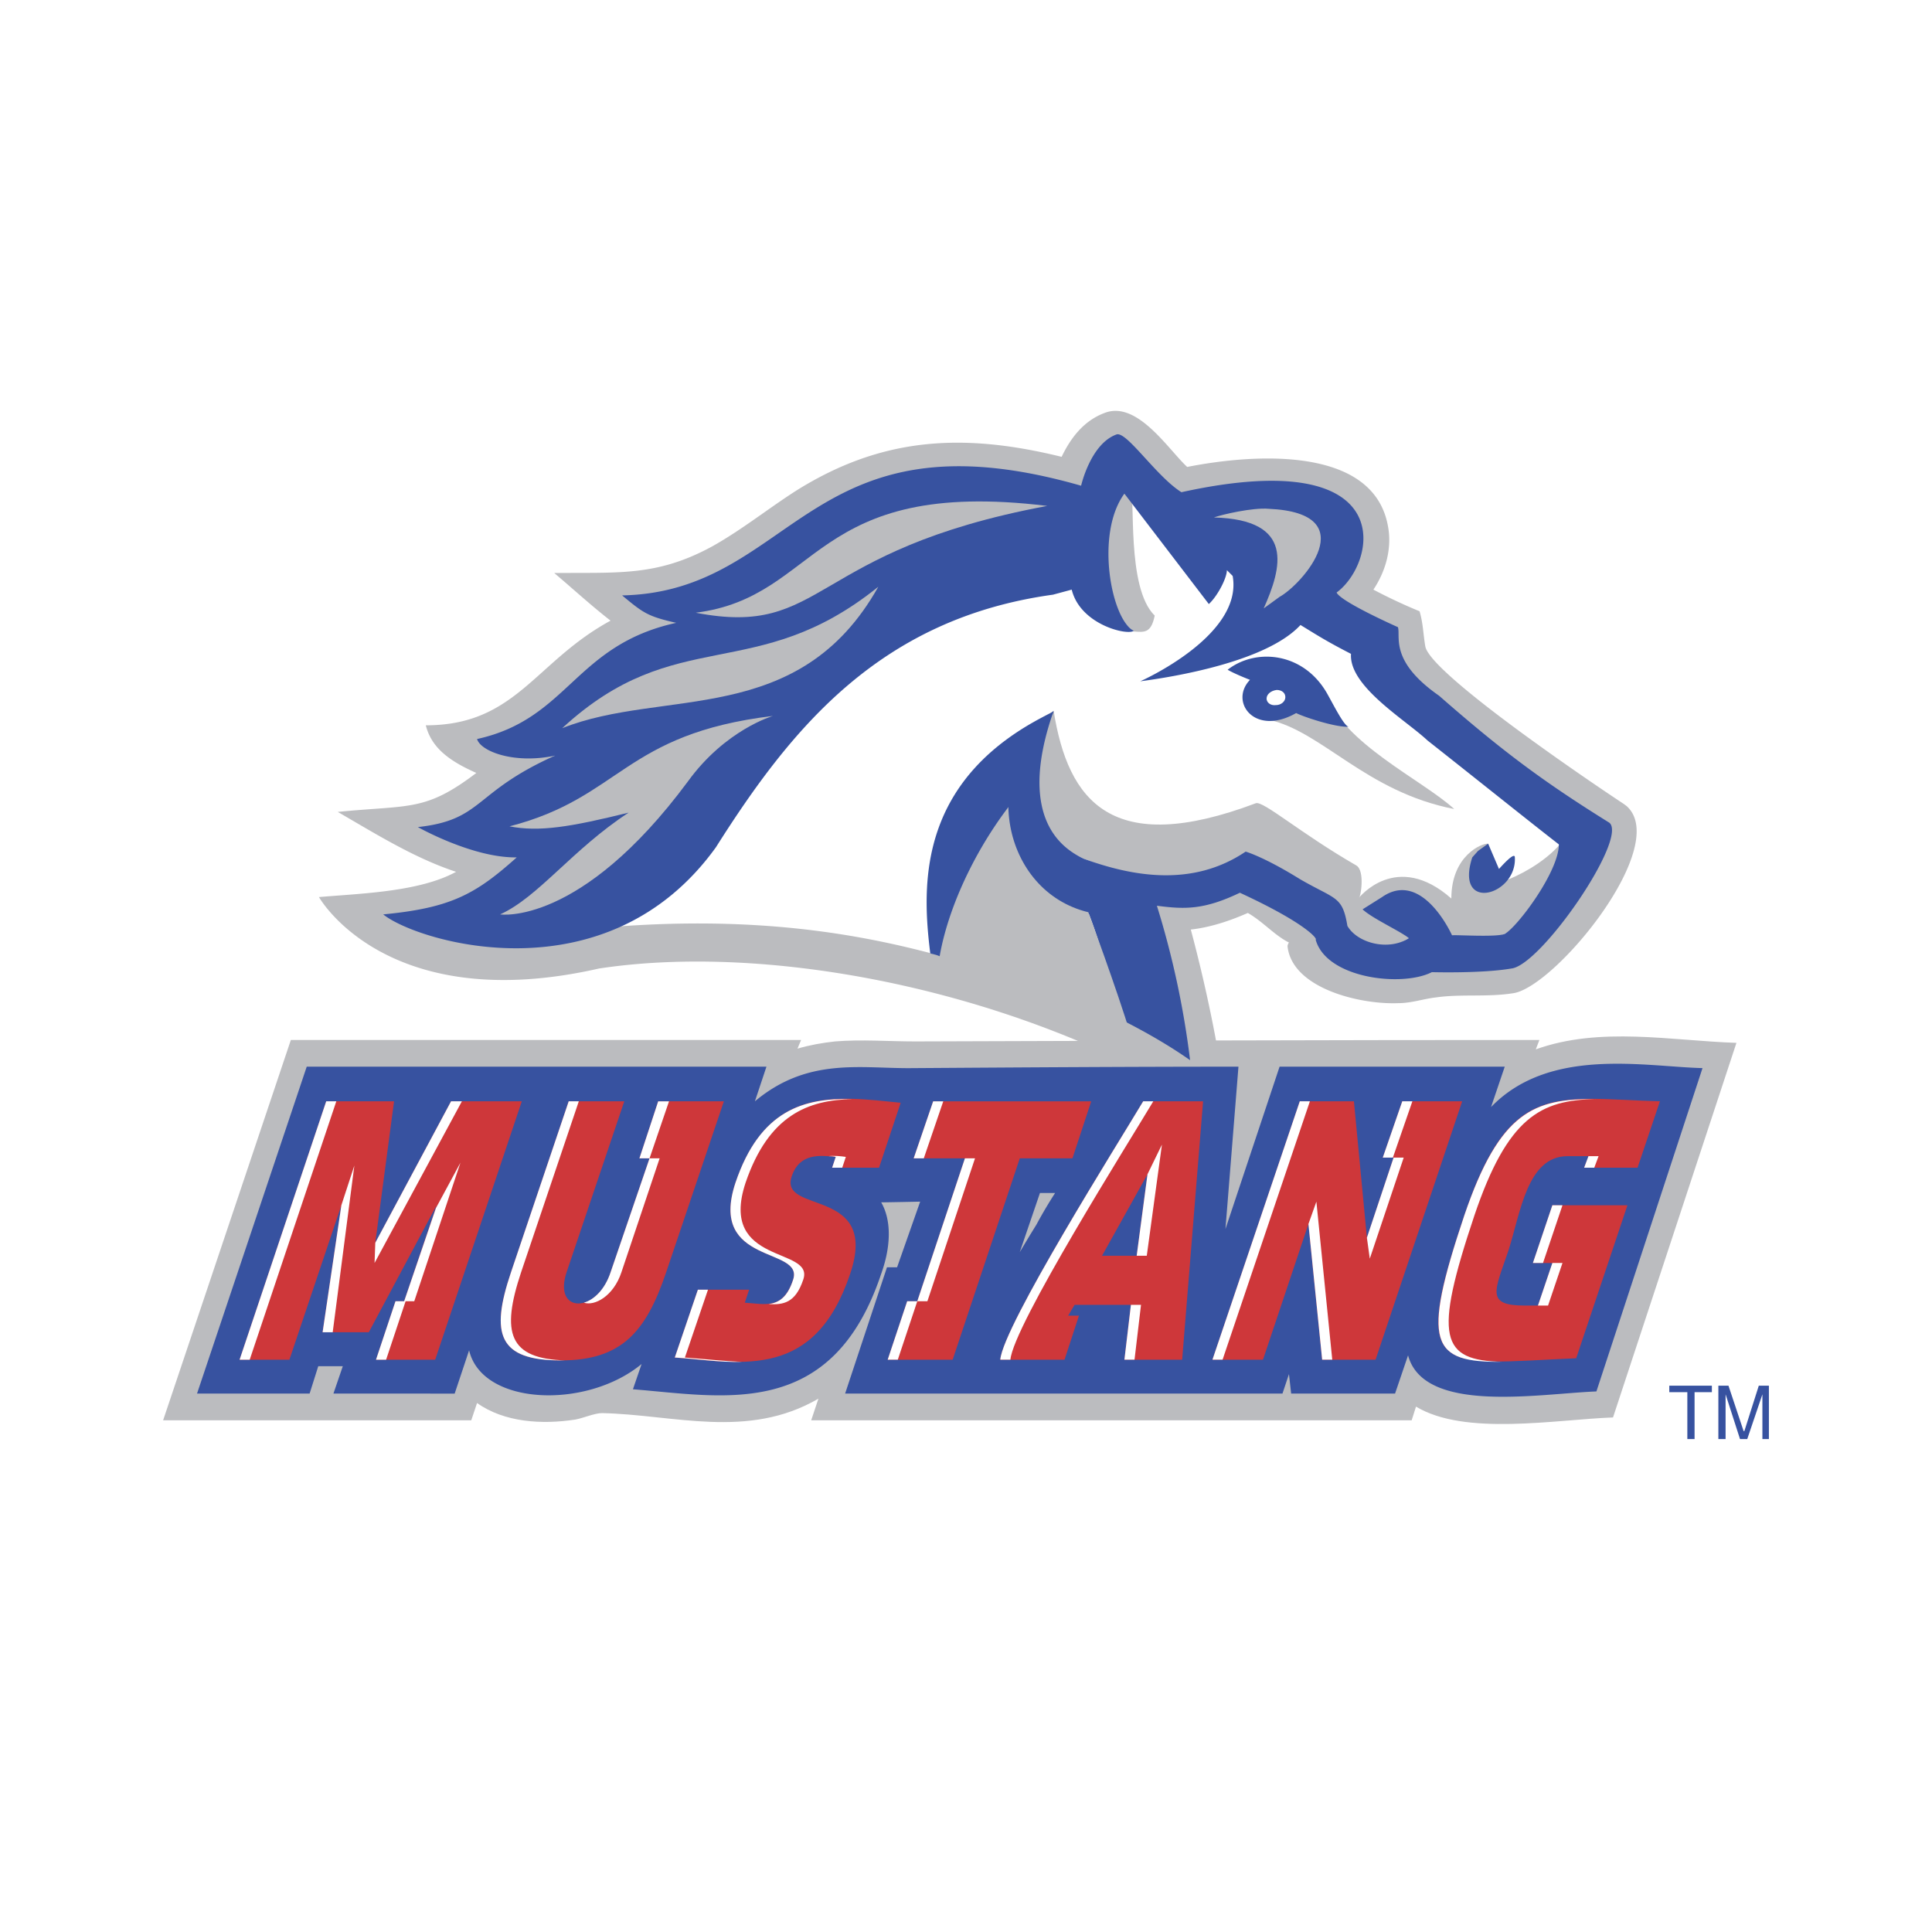 <svg xmlns="http://www.w3.org/2000/svg" width="2500" height="2500" viewBox="0 0 192.744 192.744"><path fill-rule="evenodd" clip-rule="evenodd" fill="#fff" d="M0 0h192.744v192.744H0V0z"/><path d="M47.592 139.969l-.576 1.727H16.272l12.744-37.943H79.92l-.36.863c1.224-.359 2.448-.576 3.744-.719 2.664-.217 5.328 0 7.992 0 20.735-.072 41.472-.145 62.28-.145l-.359.936c6.406-2.303 13.535-.863 20.016-.648l-12.312 37.369c-5.76.215-14.76 1.871-19.656-1.08l-.432 1.367H80.928l.72-2.16c-7.056 4.105-14.472 1.584-21.6 1.441-.72 0-1.872.504-2.664.646-3.312.506-7.056.289-9.792-1.654zm76.896-48.889c-1.801.792-3.744 1.44-5.688 1.656 1.654 6.192 3.023 12.887 3.742 19.153-17.928-12.24-44.279-18.073-62.783-15.266-21.24 4.824-27.937-7.127-27.937-7.127 4.104-.36 10.008-.504 13.68-2.52C41.328 85.608 37.44 83.16 33.696 81c7.2-.72 8.712 0 13.824-3.888-2.592-1.152-4.464-2.448-5.04-4.752 9 0 10.872-6.336 18.432-10.44-1.944-1.512-3.744-3.168-5.616-4.752 6.408-.072 10.224.36 15.768-2.664 2.952-1.656 5.544-3.744 8.352-5.544 8.496-5.328 16.56-5.832 26.496-3.384.863-1.8 2.16-3.6 4.32-4.392 3.24-1.224 6.336 3.672 8.207 5.4 6.553-1.296 18.504-2.16 20.016 5.832.434 2.16-.143 4.464-1.439 6.408a53.65 53.65 0 0 0 4.607 2.16c.361 1.224.361 2.304.576 3.528.576 2.736 16.416 13.464 19.801 15.696l.287.216c4.393 3.96-6.982 17.855-11.23 18.648-2.592.432-5.256.072-7.777.432-1.295.145-2.447.576-3.814.576-3.889.145-10.584-1.512-11.018-5.688 0-.072.072-.288.145-.36-1.441-.72-2.593-2.088-4.105-2.952z" fill="none" stroke="#fff" stroke-width="4.073" stroke-miterlimit="2.613"/><path d="M47.592 139.969l-.576 1.727H16.272l12.744-37.943H79.92l-.36.863c1.224-.359 2.448-.576 3.744-.719 2.664-.217 5.328 0 7.992 0 20.735-.072 41.472-.145 62.28-.145l-.359.936c6.406-2.303 13.535-.863 20.016-.648l-12.312 37.369c-5.76.215-14.76 1.871-19.656-1.08l-.432 1.367H80.928l.72-2.16c-7.056 4.105-14.472 1.584-21.6 1.441-.72 0-1.872.504-2.664.646-3.312.506-7.056.289-9.792-1.654z" fill-rule="evenodd" clip-rule="evenodd" fill="#bbbcbf"/><path d="M124.488 91.08c-1.801.792-3.744 1.44-5.688 1.656 1.654 6.192 3.023 12.887 3.742 19.153-17.928-12.24-44.279-18.073-62.783-15.266-21.24 4.824-27.937-7.127-27.937-7.127 4.104-.36 10.008-.504 13.68-2.52C41.328 85.608 37.44 83.16 33.696 81c7.2-.72 8.712 0 13.824-3.888-2.592-1.152-4.464-2.448-5.04-4.752 9 0 10.872-6.336 18.432-10.44-1.944-1.512-3.744-3.168-5.616-4.752 6.408-.072 10.224.36 15.768-2.664 2.952-1.656 5.544-3.744 8.352-5.544 8.496-5.328 16.56-5.832 26.496-3.384.863-1.8 2.16-3.6 4.32-4.392 3.24-1.224 6.336 3.672 8.207 5.4 6.553-1.296 18.504-2.16 20.016 5.832.434 2.16-.143 4.464-1.439 6.408a53.65 53.65 0 0 0 4.607 2.16c.361 1.224.361 2.304.576 3.528.576 2.736 16.416 13.464 19.801 15.696l.287.216c4.393 3.96-6.982 17.855-11.23 18.648-2.592.432-5.256.072-7.777.432-1.295.145-2.447.576-3.814.576-3.889.145-10.584-1.512-11.018-5.688 0-.072.072-.288.145-.36-1.441-.72-2.593-2.088-4.105-2.952z" fill-rule="evenodd" clip-rule="evenodd" fill="#bbbcbf"/><path d="M111.385 43.776c.215.144.359.216.574.432.434.432.938 1.008 1.584 1.656.576.648 1.225 1.368 1.873 2.016s1.295 1.224 2.016 1.656l.359.072c21.602-4.752 18.648 6.624 15.049 9.216l-.287.216.143.288c.145.216.361.432.504.576.289.216.504.36.865.576.576.36 1.367.792 2.088 1.152 1.152.576 2.232 1.08 2.664 1.296l.072.72c0 .432 0 .936.215 1.584.432 1.296 1.439 2.808 4.033 4.608 6.336 5.544 10.512 8.568 16.99 12.672 1.225 1.224-6.768 13.464-9.574 13.751-2.881.504-7.85.359-7.85.359l-.287.072c-2.809 1.441-9.721.504-10.801-2.807 0-.36 0-.504-.072-.648-.07-.36-.359-.792-.791-1.296-.936-1.008-2.664-2.376-6.049-3.96l-.215-.072-.217.072c-3.527 1.728-6.336 2.304-8.928 2.016l-.721-.072.217.576c1.512 5.184 2.52 9.936 3.096 14.328a59.687 59.687 0 0 0-6.047-3.455l-.072-.289c-3.312-1.656-2.305-1.008-5.617-1.943-9.576-2.736-22.175-8.569-45.719-6.625l2.448-1.08c-9.145 4.968-19.8 2.232-23.544.144 5.976-.72 8.424-2.16 12.384-5.616l.864-.792h-1.224c-3.024.072-6.624-1.512-8.424-2.376 2.448-.432 3.744-1.296 5.112-2.376.792-.576 1.584-1.296 2.736-2.016 1.152-.792 2.592-1.656 4.608-2.52l-.36-.864c-3.456.792-6.048-.144-6.912-.936 2.088-.576 3.744-1.368 5.112-2.304a17.08 17.08 0 0 0 2.16-1.656l1.944-1.728c2.52-2.376 5.112-4.68 10.08-5.76l1.872-.432-1.872-.432c-2.376-.504-3.024-.792-4.392-1.944 3.888-.216 6.912-1.44 9.72-2.952 2.952-1.656 5.544-3.744 8.496-5.616 5.76-3.6 12.744-6.192 26.28-2.304l.576.144.072-.504c.001-.071.936-3.887 3.169-4.823z" fill-rule="evenodd" clip-rule="evenodd" fill="#fff"/><path d="M126.504 71.784c1.729.145 2.232-1.44 3.527-2.592 1.008.288 1.873-.936 2.16-.072 1.873 5.112 9.648 8.64 12.889 11.592-8.855-1.728-13.176-7.776-18.576-8.928z" fill-rule="evenodd" clip-rule="evenodd" fill="#bbbcbf"/><path d="M125.279 80.136c.721-.288 4.393 2.952 10.008 6.191.938.504.434 3.312.289 3.24 0 0 3.744-4.752 9.215.072 0-4.32 3.098-5.544 3.674-5.472l-.721 4.248c3.168-.144 8.928-3.672 9-6.552 7.057 4.464-5.4 10.656-6.625 11.304-.791.36-5.471 2.52-5.832 2.592 0 0-1.08-4.824-2.303-5.328l-4.104.648c.287.936 1.943 1.872 2.662 2.52-2.016 1.296-6.119 2.088-7.127.36-.504-3.024-.504-3.528-4.104-5.688-3.889-1.44-5.832-1.296-5.832-1.296-5.328 3.528-10.584.432-15.336-1.296-4.033-1.872-6.697-4.32-5.256-10.08l2.23-4.68c1.444 9.073 5.834 14.617 20.162 9.217zM113.111 63c-1.367-1.152-5.111-4.608-5.688-5.4.145-1.224.432-2.664 1.08-2.664.359.648 3.744-7.272 4.248-6.48.576.936-.432 10.152 2.447 12.96-.358 1.8-1.079 1.656-2.087 1.584z" fill-rule="evenodd" clip-rule="evenodd" fill="#bbbcbf"/><path d="M38.232 91.224c6.768-.648 9.216-2.016 13.32-5.688-4.392.072-9.864-3.023-9.864-3.023 6.552-.72 5.472-3.456 13.68-7.128-4.104.864-7.416-.432-7.776-1.656 9.144-2.016 9.72-9.36 19.872-11.592-2.88-.648-3.312-1.008-5.4-2.736 17.28-.36 18.432-18.792 45.792-10.944 0 0 .936-4.176 3.529-5.112 1.008-.36 3.959 4.176 6.479 5.76 21.961-4.824 19.512 7.056 15.48 10.008.432.936 6.121 3.456 6.121 3.456.287.936-.865 3.384 4.104 6.84 6.408 5.616 10.512 8.64 16.992 12.672 1.871 1.584-6.84 14.256-9.793 14.543-2.951.506-7.92.361-7.92.361-2.951 1.512-10.512.648-11.592-3.241.217-.072-1.008-1.656-7.561-4.68-3.6 1.728-5.543 1.656-8.279 1.296a87.492 87.492 0 0 1 3.312 15.408c-2.16-1.512-4.537-2.879-7.129-4.176-1.295-6.264-2.951-10.368-2.951-10.368-8.713-2.088-11.377-14.832-3.529-20.304-2.592 7.344-1.654 12.6 3.025 14.76 4.752 1.728 10.799 2.88 16.127-.72 0 0 1.801.504 5.4 2.736 3.6 2.088 4.248 1.656 4.752 4.68 1.008 1.728 4.104 2.52 6.119 1.224-.719-.648-3.6-1.944-4.607-2.88l1.945-1.224c4.031-2.808 6.982 3.816 6.982 3.816.289-.072 4.465.216 5.256-.144 1.225-.648 5.4-6.192 5.4-8.928-2.879-2.232-7.992-6.336-13.104-10.368-2.232-2.088-7.848-5.4-7.633-8.64-2.52-1.296-3.383-1.872-5.039-2.88-3.385 3.672-12.672 5.184-15.984 5.616 0 0 10.297-4.536 9.217-10.512-.289-.288-.434-.432-.576-.576 0 .792-.936 2.592-1.801 3.384l-8.424-11.016c-2.951 4.032-1.295 12.6.936 13.68-.576.504-5.328-.576-6.191-4.104l-1.871.504c-17.209 2.376-26.065 13.248-33.625 25.2-10.943 15.193-29.807 9.432-33.191 6.696zm84.241-24.408c2.879-2.232 7.703-1.728 10.008 2.52.646 1.152 1.656 3.168 2.088 3.168-1.441.072-4.752-1.08-5.256-1.368-4.176 2.376-6.697-1.152-4.609-3.312-1.655-.648-2.231-1.008-2.231-1.008zm24.406 18.72l.576-.647 1.01-.72 1.078 2.52c.145-.144 1.584-1.8 1.584-1.152.217 3.815-6.047 5.543-4.248-.001z" fill-rule="evenodd" clip-rule="evenodd" fill="#3752a0"/><path d="M126.576 50.76c9.648.432 3.312 7.56 1.08 8.784l-1.584 1.152c1.799-4.032 3.168-8.856-4.969-9.072.793-.288 3.889-1.008 5.473-.864z" fill-rule="evenodd" clip-rule="evenodd" fill="#bbbcbf"/><path d="M126.359 69.696c0-.432.432-.792 1.008-.864.504 0 .865.288.865.72s-.432.792-.938.792c-.573.072-.935-.288-.935-.648z" fill-rule="evenodd" clip-rule="evenodd" fill="#fff"/><path d="M104.473 50.472C80.568 54.936 82.44 63.648 69.408 61.128c12.528-1.584 11.448-13.536 35.065-10.656zm-16.849 8.064c-7.92 14.112-21.456 10.08-31.536 14.112C67.464 62.136 75.384 68.4 87.624 58.536zM49.896 91.224c3.816-1.728 7.2-6.48 12.816-10.152-5.832 1.44-8.928 1.944-11.88 1.368 11.16-2.88 11.376-9.216 26.28-11.016 0 0-4.752 1.368-8.496 6.552-10.728 14.472-18.72 13.248-18.72 13.248zM105.049 70.992c-7.416 5.904-5.113 17.928 3.527 20.016 0 0 2.879 7.775 4.248 12.312-4.176-2.16-6.912-3.096-12.096-4.537-.721-1.943-7.345-.432-7.417-.432-.863-.072 2.017-22.607 11.738-27.359z" fill-rule="evenodd" clip-rule="evenodd" fill="#bbbcbf"/><path d="M105.119 70.992c-2.303 4.608-1.223 5.76-2.52 7.128C97.992 83.16 94.68 90 93.744 95.4c-.288-.144-.72-.216-.936-.288-.864-6.912-1.296-17.64 12.311-24.12zM101.736 124.92a140.15 140.15 0 0 1 1.656-2.736 45.777 45.777 0 0 1 1.871-3.168h-1.512l-2.015 5.904zm-17.424 14.111l4.176-12.6h1.008l2.304-6.551s-3.24.07-3.888.07c1.08 1.873.936 4.537 0 7.129-4.896 14.688-15.696 12.24-24.768 11.52l.864-2.52c-5.472 4.535-15.912 4.176-17.208-1.367l-1.44 4.318H33.264l.936-2.734h-2.448l-.864 2.734H19.656L30.6 106.416h45.864l-1.152 3.455c5.328-4.463 10.656-3.238 15.768-3.311 10.801-.072 21.672-.145 32.473-.145l-1.297 16.199 5.4-16.199h22.463l-1.367 4.031c5.832-6.047 15.336-4.031 21.096-3.887l-10.584 32.256c-5.688.215-17.207 2.303-18.791-3.6l-1.297 3.814h-10.367l-.217-1.943-.648 1.943H84.312v.002z" fill-rule="evenodd" clip-rule="evenodd" fill="#3752a0"/><path d="M154.871 120.24h7.488l-5.111 15.264c-13.537.576-16.705 2.16-11.16-14.256 4.535-13.535 9.145-11.664 19.512-11.377l-2.232 6.625h-5.328l.434-1.152h-2.088c-4.033 0-4.682 5.617-5.904 9.432-1.369 4.033-2.305 5.473 1.656 5.473h1.295l1.439-4.248h-1.943l1.942-5.761zm-33.912 15.408l8.713-25.777h5.4l1.295 13.609 2.664-7.992h-1.08l1.945-5.617h5.975l-8.639 25.777h-5.328l-1.369-13.537L126 135.648h-5.041zm-6.479-18.503l-4.537 8.135h3.457l1.08-8.135zm-14.689 18.503c.289-3.385 11.809-21.672 14.258-25.777h5.975l-2.088 25.777h-5.76l.648-5.473h-5.617l-.646 1.08h1.08l-1.441 4.393h-6.409zm-8.639-20.087l1.944-5.689h15.767l-1.871 5.689h-5.256l-6.696 20.088h-6.48l1.944-5.832h1.008l4.752-14.256h-5.112zM67.32 135.432l2.304-6.768h5.112l-.432 1.297c2.088.143 3.816.719 4.824-2.305 1.08-3.312-8.496-1.369-5.76-9.648 3.312-9.721 10.008-8.641 16.488-7.992l-2.16 6.48h-4.68l.36-1.08c-1.512-.145-3.6-.432-4.392 1.943-1.296 3.816 8.784 1.008 5.832 9.721-3.528 10.512-10.584 8.928-17.496 8.352zm-10.584-25.561h5.544l-5.76 17.064c-1.368 4.176 3.096 4.104 4.392 0L64.8 115.56h-1.008l1.872-5.689h6.552l-5.76 17.064c-2.016 5.977-4.464 8.785-10.512 8.785-6.192 0-7.056-2.592-4.968-8.785l5.76-17.064zm-24.192 0h6.768l-1.872 14.113L45 109.871h7.056l-8.64 25.777h-5.904l1.944-5.832h.864l3.24-9.576-6.768 12.672h-4.608l1.872-12.672-5.184 15.408h-4.968l8.64-25.777z" fill-rule="evenodd" clip-rule="evenodd" fill="#ce373a"/><path d="M136.367 123.48l2.664-7.992h-1.08l1.945-5.617h1.008l-1.945 5.617h1.08l-3.383 10.08-.289-2.088zm17.065 6.768l1.439-4.248h1.008l-1.439 4.248h-1.008zm5.617-13.752h-1.01l.434-1.152h1.008l-.432 1.152zm-9.145 19.367c-7.129.072-8.137-1.727-3.816-14.615 3.527-10.367 6.984-11.664 13.104-11.592-5.471.072-8.783 1.799-12.096 11.592-4.104 12.24-3.385 14.473 2.808 14.615zm4.967-15.623h1.008l-1.943 5.76h-1.008l1.943-5.76zm-21.959 15.408h-1.008l-1.369-13.537.793-2.23 1.584 15.767zm-11.953 0l8.713-25.777h1.008l-8.711 25.777h-1.01zm-7.559-10.369l1.08-8.135 1.439-2.953-1.512 11.088H113.4zm-.216 10.369h-1.008l.648-5.473h1.008l-.648 5.473zm-13.393 0c.289-3.385 11.809-21.672 14.258-25.777h1.008c-2.449 4.105-13.969 22.393-14.256 25.777h-1.01zm-10.223 0H88.56l1.944-5.832h1.008l4.752-14.256h1.007l-4.751 14.256h-1.008l-1.944 5.832zm1.584-20.087l1.944-5.689h1.008l-1.944 5.689h-1.008zm-7.128.935h-1.008l.36-1.08c-.216-.072-.504-.072-.72-.072.576-.072 1.224 0 1.728.072l-.36 1.08zm-7.344 13.608c1.008-.143 1.872-.648 2.448-2.447 1.08-3.312-8.496-1.369-5.76-9.648 2.448-7.271 6.84-8.496 11.664-8.352-4.392.072-8.352 1.584-10.656 8.352-2.736 8.279 6.912 6.336 5.76 9.648-.792 2.374-2.016 2.519-3.456 2.447zm-9.36 5.328l2.304-6.768h1.008l-2.304 6.768c1.944.145 3.888.361 5.688.432-2.16.072-4.392-.288-6.696-.432zm-9.072-5.471c1.008-.289 2.088-1.297 2.664-3.025l3.888-11.375h-1.008l1.872-5.689h1.08l-1.944 5.689h1.008l-3.816 11.375c-.792 2.376-2.664 3.384-3.744 3.025zm-1.512-20.09h1.008l-5.76 17.064c-2.016 6.049-1.224 8.641 4.464 8.785h-.504c-6.192 0-7.056-2.592-4.968-8.785l5.76-17.064zm-23.544 23.041h-1.008l1.872-12.672 1.296-3.961-2.16 16.633zm5.328 2.736h-1.008l1.944-5.832h.864l3.168-9.289 2.448-4.535-4.608 13.824h-.864l-1.944 5.832zm-1.08-11.664L45 109.871h1.08L37.368 126l.072-2.016zm-4.896-14.113h1.008l-8.64 25.777h-1.008l8.64-25.777z" fill-rule="evenodd" clip-rule="evenodd" fill="#fff"/><path fill-rule="evenodd" clip-rule="evenodd" fill="#3752a0" d="M166.535 138.24h4.248v.649h-1.726v4.679h-.721v-4.679h-1.801v-.649zM175.824 143.568v-3.096-1.369l-1.512 4.465h-.721l-1.439-4.465v4.465h-.721v-5.328h1.008l1.512 4.535h.072l1.441-4.535h1.008v5.328h-.648z"/></svg>